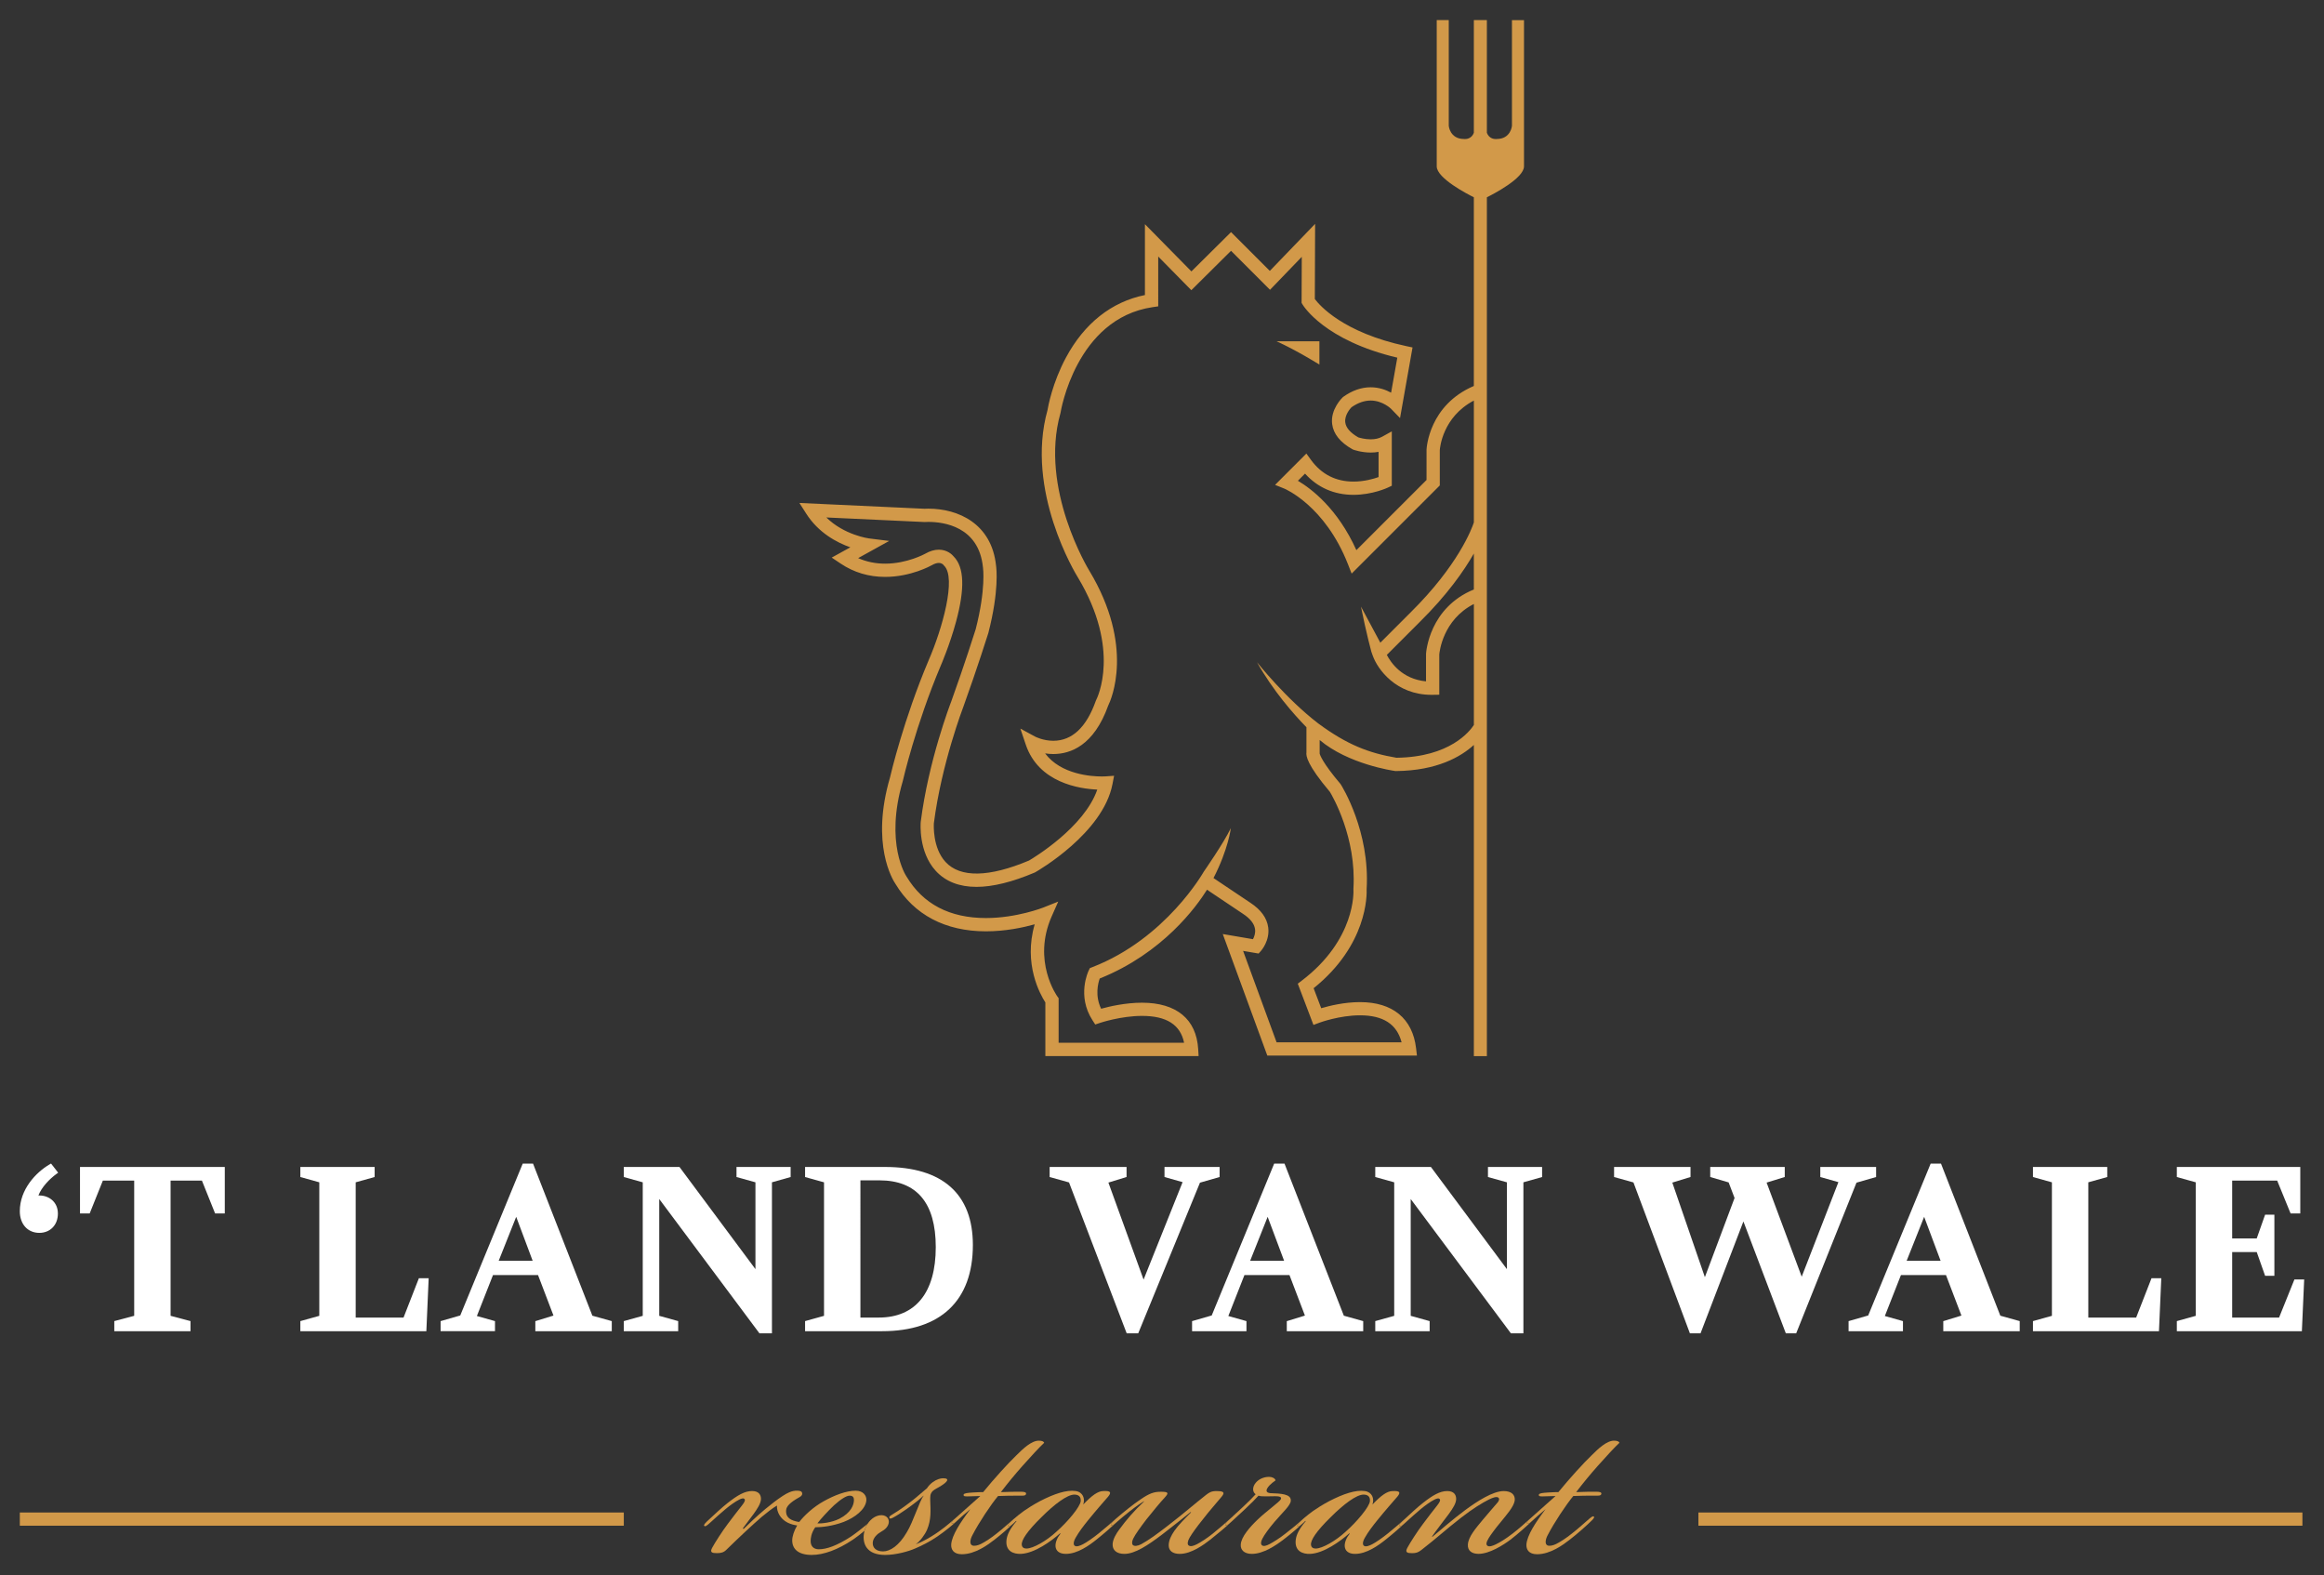 <?xml version="1.0" encoding="utf-8"?>
<!-- Generator: Adobe Illustrator 16.0.0, SVG Export Plug-In . SVG Version: 6.00 Build 0)  -->
<!DOCTYPE svg PUBLIC "-//W3C//DTD SVG 1.1//EN" "http://www.w3.org/Graphics/SVG/1.1/DTD/svg11.dtd">
<svg version="1.1" id="Layer_1" xmlns="http://www.w3.org/2000/svg" xmlns:xlink="http://www.w3.org/1999/xlink" x="0px" y="0px"
	 width="654.861px" height="443.75px" viewBox="0 0 654.861 443.75" enable-background="new 0 0 654.861 443.75"
	 xml:space="preserve">
<rect x="0" y="0" width="654.861" height="443.75" fill="#333333" stroke="none"/>
<g>
	<path fill="none" d="M236.528,427.884c3.301-1.7,4.101-3.9,4.101-5.302c0-0.698-0.3-1.198-1.198-1.198c-0.9,0-2.4,0.897-4.4,2.698
		c-1.8,1.7-3.8,3.9-4.7,5.103C231.429,429.282,234.328,428.982,236.528,427.884z"/>
	<path fill="none" d="M384.222,421.082c-2,0-5.602,2.7-9.199,6.302c-4.104,4-5.801,6.601-5.604,7.898c0.102,0.7,0.602,1,1.303,1
		c1.898,0,5.697-2.2,8.398-4.7c3.199-2.8,6.801-7.101,6.9-8.698C386.122,421.582,385.323,421.082,384.222,421.082z"/>
	<path fill="none" d="M302.726,421.082c-2,0-5.603,2.7-9.2,6.302c-4.103,4-5.801,6.601-5.603,7.898c0.102,0.7,0.602,1,1.302,1
		c1.898,0,5.698-2.2,8.398-4.7c3.2-2.8,6.801-7.101,6.9-8.698C304.626,421.582,303.826,421.082,302.726,421.082z"/>
	<path fill="none" d="M390.788,184.507c1.1,2.131,4.258,6.824,11.039,7.456l0.004-7.752c0.031-0.544,0.918-12.974,13.477-18.137
		v-10.118c-2.777,4.868-7.479,11.604-15.246,19.282L390.788,184.507z"/>
	<path fill="none" d="M250.554,152.408l-8.756,4.841c2.352,1.035,4.898,1.56,7.615,1.56c6.223,0,11.224-2.763,11.271-2.791
		c1.302-0.755,2.604-1.147,3.849-1.147c2.415,0,3.793,1.424,4.218,1.945c2.952,3.017,3.162,9.012,0.646,18.321
		c-1.762,6.52-4.229,12.208-4.332,12.444c-7.119,16.873-10.614,32.19-10.649,32.343l-0.027,0.115
		c-5.186,17.639,0.942,26.766,1.007,26.854l0.07,0.111c4.634,7.729,12.15,11.647,22.348,11.647c8.634,0,16.051-2.915,16.126-2.944
		l4.241-1.688l-1.847,4.178c-5.561,12.587,1.523,22.438,1.596,22.536l0.362,0.494v12.563h35.354
		c-1.045-5.086-4.941-7.565-11.854-7.565c-5.925,0-11.75,1.939-11.806,1.962l-1.377,0.462l-0.788-1.219
		c-4.441-6.873-1.185-13.725-1.044-14.013l0.321-0.654l0.684-0.267c20.815-8.05,31.425-26.93,31.425-26.93s5.57-7.981,7.615-12.246
		c0,0-0.699,5.947-4.889,14.072l10.396,6.963c2.969,1.949,4.66,4.284,5.02,6.929c0.498,3.691-1.904,6.473-2.01,6.586l-0.688,0.784
		l-4.379-0.747l9.438,25.756h35.221c-1.326-5.112-5.18-7.604-11.709-7.604c-5.771,0-11.334,2.041-11.391,2.063l-1.734,0.646
		l-4.416-11.622l1.111-0.847c15.256-11.577,14.605-25.136,14.572-25.708l-0.008-0.113l0.006-0.121
		c0.891-14.398-5.91-26.063-6.629-27.248c-6.453-7.644-6.771-10.17-6.611-11.134v-7.078c-3.682-3.771-9.396-10.271-13.93-18.321
		c0,0,8.059,10.194,17.274,17.266c8.097,5.973,14.245,8.337,22.011,9.651c15.112-0.179,20.713-7.509,21.826-9.245v-34.08
		c-8.771,4.474-9.689,13.521-9.748,14.222v11.346l-1.836,0.029c-0.117,0.002-0.232,0.002-0.35,0.002
		c-10.021,0-15.219-7.229-16.569-11.051l-0.392-1.105c0,0-1.422-5.197-2.922-12.697l5.455,10.165l8.483-8.485
		c13.476-13.313,17.294-23.631,17.875-25.396v-34.335c-8.86,4.648-9.563,13.412-9.601,13.976v9.937l-24.84,24.838l-1.041-2.653
		c-6.486-16.525-17.803-21.241-17.914-21.288l-2.619-1.053l8.818-8.826l1.283,1.768c2.957,4.064,6.991,6.126,11.988,6.126
		c3.05,0,5.68-0.769,7.074-1.271v-7.104c-0.699,0.132-1.438,0.196-2.213,0.196c-2.615,0-4.795-0.772-4.887-0.805l-0.281-0.131
		c-3.437-1.932-5.354-4.323-5.701-7.108c-0.514-4.149,2.814-7.361,2.957-7.5l0.199-0.165c2.488-1.775,5.078-2.679,7.701-2.679
		c2.35,0,4.313,0.731,5.758,1.521l1.75-9.868c-20.494-4.836-26.459-14.568-26.707-14.991l-0.264-0.442l0.051-12.97l-8.949,9.286
		L346.886,70.66l-11.188,11.097l-9.329-9.481v14.031l-1.593,0.234c-21.61,3.208-25.886,29.447-25.927,29.711l-0.051,0.226
		c-5.97,21.167,7.978,44.023,8.118,44.252c12.897,21.408,6.171,36.415,5.352,38.071c-4.028,11.267-10.629,13.637-15.464,13.637
		c-0.819,0-1.595-0.071-2.312-0.183c4.468,5.974,13.09,6.503,15.979,6.503c0.647,0,1.028-0.026,1.032-0.026l2.428-0.169
		l-0.461,2.387c-2.688,13.794-20.955,24.343-21.732,24.786l-0.196,0.097c-6.313,2.675-11.825,4.031-16.38,4.031
		c-4.878,0-8.741-1.518-11.482-4.512c-4.907-5.354-4.264-13.438-4.233-13.778l0.008-0.071c2.188-17.192,8.32-33.171,8.581-33.844
		c3.706-10.28,6.664-19.637,6.897-20.375c2.932-11.42,2.066-17.336,2.058-17.395l-0.014-0.104
		c-1.178-11.503-11.142-12.746-15.368-12.746c-0.571,0-0.913,0.027-0.916,0.027l-0.118,0.01l-0.125-0.006l-27.61-1.277
		c5.074,4.984,11.939,5.896,12.021,5.907L250.554,152.408z M371.786,96.147v6.574c0,0-6.219-3.907-12.082-6.574H371.786z"/>
	<path fill="#D29949" d="M239.608,154.197l-5.245,2.897l2.543,1.702c3.705,2.481,7.913,3.739,12.509,3.739
		c7.235,0,12.868-3.137,13.124-3.281c0.747-0.434,1.417-0.652,1.995-0.652c0.848,0,1.274,0.504,1.29,0.52l0.058,0.104l0.162,0.158
		c3.491,3.431-0.472,17.684-4.406,26.729c-7.031,16.664-10.598,31.838-10.849,32.931c-5.52,18.851,0.82,28.92,1.508,29.935
		c5.278,8.771,14.103,13.409,25.516,13.409c5.537,0,10.521-1.072,13.749-1.979c-3.271,11.179,1.575,19.806,3.001,22.008v15.11
		h43.185l-0.121-1.979c-0.514-8.417-6.139-13.051-15.833-13.051c-4.722,0-9.253,1.073-11.514,1.705
		c-1.771-3.667-0.888-7.135-0.397-8.518c17.796-7.145,27.248-20.231,30.234-25.016l10.15,6.799c2.021,1.33,3.164,2.771,3.379,4.289
		c0.164,1.14-0.223,2.171-0.58,2.846l-8.508-1.448l12.549,34.245h42.164l-0.246-2.086c-0.994-8.37-6.604-12.981-15.801-12.981
		c-4.424,0-8.641,1.039-10.928,1.722l-2.141-5.638c15.188-12.188,15.014-26.306,14.939-27.935
		c0.967-16.267-6.934-28.935-7.271-29.465l-0.152-0.208c-5.02-5.931-5.725-8.113-5.816-8.513v-3.813
		c8.063,6.819,20.631,8.646,21.24,8.728l0.137,0.021l0.135-0.002c11.596-0.104,18.334-4.068,21.939-7.351v87.678h3.67V55.581
		c1.693-0.839,10.459-5.343,10.459-8.708c0-3.725,0-41.206,0-41.206h-3.395v29.797c0,0-0.311,3.696-4.293,3.696
		c0,0-0.1,0.018-0.26,0.018c-0.566,0-1.92-0.179-2.514-1.77V5.667h-0.283h-3.105h-0.279v31.741c-0.596,1.591-1.947,1.77-2.516,1.77
		c-0.162,0-0.258-0.018-0.258-0.018c-3.982,0-4.297-3.696-4.297-3.696V5.667h-3.391c0,0,0,37.481,0,41.206
		c0,3.364,8.766,7.869,10.459,8.708v53.16c-12.65,5.413-13.311,17.441-13.33,17.969l-0.002,8.515l-19.77,19.769
		c-5.279-11.708-12.684-17.304-16.479-19.545l2.012-2.014c3.529,3.922,8.207,5.979,13.645,5.979c5.342,0,9.563-1.975,9.74-2.061
		l1.064-0.505v-15.313l-2.768,1.526c-0.854,0.471-1.922,0.711-3.178,0.711c-1.627,0-3.063-0.411-3.49-0.545
		c-2.244-1.291-3.479-2.707-3.672-4.209c-0.264-2.025,1.375-3.887,1.746-4.276c1.799-1.258,3.615-1.895,5.404-1.895
		c3.391,0,5.727,2.308,5.741,2.321l2.539,2.618l3.524-19.898l-1.762-0.375c-17.814-3.805-24.443-11.485-25.771-13.267l0.078-21.172
		l-12.762,13.247l-10.929-10.927l-11.165,11.071l-13.096-13.304v19.964c-9.395,1.894-17.063,7.954-22.254,17.618
		c-3.832,7.143-5.037,13.819-5.203,14.824c-6.338,22.701,7.957,46.138,8.559,47.104c12.233,20.311,5.455,33.958,5.165,34.523
		l-0.106,0.246c-2.646,7.473-6.684,11.262-11.989,11.261c-2.871,0-5.086-1.157-5.102-1.165l-4.171-2.262l1.516,4.496
		c3.621,10.762,15.111,12.472,20.157,12.687c-3.691,10.654-17.958,19.237-19.228,19.982c-11.253,4.745-19.396,4.905-23.535,0.405
		c-3.675-3.994-3.313-10.449-3.282-10.923c2.132-16.711,8.291-32.761,8.368-32.962c3.883-10.771,6.945-20.513,6.976-20.609
		l0.026-0.094c3.036-11.8,2.262-18.147,2.151-18.898c-1.232-11.835-10.658-16.053-19.075-16.053c-0.524,0-0.905,0.018-1.099,0.029
		l-35.238-1.633l1.937,3.034C230.659,150.151,235.833,152.865,239.608,154.197z M415.306,166.073
		c-12.559,5.164-13.443,17.593-13.477,18.137l-0.004,7.752c-6.781-0.631-9.939-5.324-11.039-7.456l9.271-9.271
		c7.77-7.678,12.469-14.414,15.246-19.282L415.306,166.073L415.306,166.073z M260.447,147.071l0.125,0.006l0.118-0.01
		c0.003,0,0.345-0.027,0.916-0.027c4.229,0,14.19,1.243,15.368,12.746l0.014,0.104c0.011,0.059,0.874,5.975-2.058,17.395
		c-0.233,0.738-3.191,10.095-6.897,20.375c-0.261,0.672-6.393,16.649-8.581,33.844l-0.008,0.071
		c-0.028,0.341-0.674,8.424,4.233,13.778c2.741,2.994,6.604,4.512,11.482,4.512c4.555,0,10.064-1.355,16.38-4.031l0.196-0.097
		c0.777-0.442,19.045-10.991,21.732-24.786l0.461-2.387l-2.428,0.169c-0.004,0-0.385,0.028-1.032,0.028
		c-2.889,0-11.511-0.531-15.979-6.505c0.717,0.11,1.49,0.183,2.312,0.183c4.835,0,11.436-2.37,15.464-13.635
		c0.819-1.658,7.548-16.665-5.352-38.073c-0.143-0.229-14.088-23.085-8.118-44.252l0.051-0.226
		c0.041-0.265,4.314-26.503,25.927-29.711l1.593-0.234V72.274l9.329,9.481l11.188-11.097l10.985,10.988l8.949-9.286l-0.051,12.97
		l0.264,0.442c0.248,0.423,6.213,10.155,26.707,14.991l-1.75,9.867c-1.443-0.787-3.408-1.52-5.758-1.52
		c-2.623,0-5.213,0.902-7.701,2.679l-0.199,0.165c-0.143,0.138-3.471,3.351-2.957,7.5c0.35,2.785,2.268,5.176,5.701,7.108
		l0.281,0.131c0.092,0.031,2.271,0.805,4.887,0.805c0.775,0,1.514-0.064,2.213-0.196v7.104c-1.396,0.504-4.023,1.271-7.074,1.271
		c-4.997,0-9.031-2.063-11.988-6.126l-1.283-1.768l-8.818,8.826l2.619,1.053c0.111,0.047,11.428,4.762,17.914,21.288l1.041,2.653
		l24.84-24.838v-9.937c0.035-0.563,0.738-9.327,9.602-13.976v34.335c-0.582,1.766-4.4,12.082-17.875,25.396l-8.484,8.485
		l-5.455-10.165c1.5,7.5,2.922,12.697,2.922,12.697l0.393,1.105c1.352,3.822,6.549,11.051,16.568,11.051c0.115,0,0.23,0,0.35-0.003
		l1.836-0.028v-11.347c0.059-0.698,0.979-9.749,9.748-14.221v34.08c-1.113,1.735-6.714,9.065-21.826,9.245
		c-7.766-1.313-13.914-3.68-22.01-9.651c-9.219-7.07-17.275-17.266-17.275-17.266c4.531,8.052,10.248,14.552,13.93,18.321v7.078
		c-0.157,0.963,0.158,3.49,6.611,11.134c0.719,1.188,7.52,12.85,6.629,27.248l-0.006,0.121l0.008,0.113
		c0.033,0.572,0.684,14.13-14.572,25.708l-1.111,0.847l4.416,11.622l1.734-0.646c0.057-0.021,5.617-2.063,11.391-2.063
		c6.529,0,10.383,2.488,11.709,7.604h-35.221l-9.438-25.756l4.379,0.747l0.688-0.784c0.104-0.113,2.508-2.895,2.01-6.586
		c-0.357-2.645-2.051-4.979-5.02-6.929l-10.396-6.963c4.188-8.125,4.889-14.072,4.889-14.072
		c-2.045,4.265-7.615,12.246-7.615,12.246s-10.607,18.88-31.425,26.93l-0.684,0.266l-0.321,0.655
		c-0.141,0.288-3.397,7.14,1.044,14.012l0.788,1.22l1.377-0.462c0.056-0.021,5.881-1.962,11.806-1.962
		c6.911,0,10.81,2.479,11.854,7.565h-35.354V281.22l-0.362-0.494c-0.07-0.1-7.154-9.949-1.596-22.536l1.847-4.178l-4.241,1.688
		c-0.075,0.029-7.492,2.944-16.126,2.944c-10.195,0-17.714-3.921-22.346-11.647l-0.072-0.111c-0.063-0.091-6.19-9.218-1.007-26.854
		l0.027-0.115c0.035-0.15,3.53-15.47,10.649-32.343c0.104-0.239,2.57-5.927,4.332-12.445c2.518-9.31,2.308-15.305-0.646-18.32
		c-0.425-0.521-1.803-1.945-4.218-1.945c-1.244,0-2.547,0.393-3.849,1.147c-0.049,0.028-5.05,2.791-11.271,2.791
		c-2.717,0-5.266-0.522-7.613-1.56l8.754-4.841l-5.697-0.707c-0.08-0.012-6.945-0.923-12.021-5.907L260.447,147.071z"/>
	<path fill="#D29949" d="M371.786,96.147h-12.082c5.863,2.667,12.082,6.574,12.082,6.574V96.147z"/>
	<path fill="#FFFFFF" d="M11.085,347.342c3.079,0,5.229-2.234,5.229-5.435c0-3.344-2.599-5.094-5.162-5.094h-0.328
		c0.869-2.305,3.14-4.687,5.146-6.12l0.424-0.303l-2.007-2.58l-0.379,0.219c-3.887,2.257-8.425,7.069-8.425,13.203
		C5.585,344.886,7.795,347.342,11.085,347.342z"/>
	<polygon fill="#FFFFFF" points="28.988,332.61 37.813,332.61 37.813,370.713 32.205,372.198 32.205,375.044 53.677,375.044 
		53.677,372.198 48.069,370.713 48.069,332.61 56.894,332.61 60.609,341.867 63.339,341.867 63.339,328.772 22.543,328.772 
		22.543,341.867 25.272,341.867 	"/>
	<polygon fill="#FFFFFF" points="120.791,360.123 118.034,360.123 113.71,371.204 100.229,371.204 100.229,333.099 105.566,331.612 
		105.566,328.772 84.634,328.772 84.634,331.612 89.972,333.099 89.972,370.718 84.634,372.203 84.634,375.044 120.139,375.044 	"/>
	<path fill="#FFFFFF" d="M139.482,372.205l-5.104-1.438l4.538-11.533h12.692l4.35,11.408l-5.111,1.574v2.828h21.54v-2.841
		l-5.464-1.521L150.2,327.828h-2.906l-17.603,42.787l-5.535,1.593v2.835h15.324L139.482,372.205L139.482,372.205z M145.455,342.822
		l4.631,12.369h-9.556L145.455,342.822z"/>
	<polygon fill="#FFFFFF" points="185.764,337.806 213.999,375.65 217.52,375.65 217.52,333.098 222.79,331.611 222.79,328.772 
		207.533,328.772 207.533,331.612 212.871,333.099 212.871,357.56 191.461,328.772 175.777,328.772 175.777,331.612 
		181.115,333.099 181.115,370.718 175.777,372.203 175.777,375.044 191.102,375.044 191.102,372.203 185.764,370.718 	"/>
	<path fill="#FFFFFF" d="M226.856,372.203v2.841h21.716c16.487,0,25.566-8.624,25.566-24.283c0-14.386-8.563-21.986-24.758-21.986
		h-22.524v2.84l5.338,1.486v37.617L226.856,372.203z M242.45,332.545h5.313c10.563,0,15.919,6.333,15.919,18.822
		c0,12.792-5.701,19.837-16.056,19.837h-5.176V332.545L242.45,332.545z"/>
	<polygon fill="#FFFFFF" points="317.446,328.772 295.771,328.772 295.771,331.612 301.232,333.135 317.481,375.65 320.729,375.65 
		338.128,333.2 343.663,331.609 343.663,328.772 328.136,328.772 328.136,331.611 333.235,333.051 322.24,360.507 312.326,333.177 
		317.446,331.602 	"/>
	<g>
		<path fill="#FFFFFF" d="M378.671,370.681l-16.721-42.854h-2.908l-17.602,42.787l-5.535,1.592v2.838h15.324v-2.839l-5.104-1.438
			l4.535-11.533h12.693l4.35,11.409l-5.109,1.573v2.828h21.537v-2.841L378.671,370.681z M352.276,355.191l4.924-12.369l4.633,12.369
			H352.276z"/>
	</g>
	<polygon fill="#FFFFFF" points="425.597,375.449 425.745,375.65 429.267,375.65 429.267,333.098 434.536,331.611 434.536,328.772 
		419.28,328.772 419.28,331.612 424.618,333.099 424.618,357.56 403.356,328.974 403.206,328.772 387.524,328.772 387.524,331.612 
		392.862,333.099 392.862,370.718 387.524,372.203 387.524,375.044 402.849,375.044 402.849,372.203 397.511,370.718 
		397.511,337.806 	"/>
	<polygon fill="#FFFFFF" points="491.26,344.122 503.093,375.328 503.216,375.65 506.13,375.65 523.122,333.199 528.653,331.609 
		528.653,328.772 512.927,328.772 512.927,331.611 518.028,333.052 507.688,359.691 497.798,333.177 502.911,331.602 
		502.911,328.772 481.911,328.772 481.911,331.606 487.101,333.131 488.769,337.517 480.403,359.821 471.228,333.18 
		476.358,331.602 476.358,328.772 454.817,328.772 454.817,331.612 460.276,333.134 476.185,375.65 479.177,375.65 	"/>
	<path fill="#FFFFFF" d="M520.896,372.206v2.838h15.324v-2.839l-5.104-1.438l4.535-11.533h12.693l4.35,11.409l-5.111,1.573v2.828
		h21.539v-2.841l-5.463-1.521l-16.721-42.854h-2.908l-17.602,42.787L520.896,372.206z M542.19,342.822l4.633,12.369h-9.557
		L542.19,342.822z"/>
	<polygon fill="#FFFFFF" points="609.01,360.123 606.257,360.123 601.931,371.204 588.448,371.204 588.448,333.099 593.786,331.612 
		593.786,328.772 572.853,328.772 572.853,331.612 578.19,333.099 578.19,370.718 572.853,372.203 572.853,375.044 608.358,375.044 
			"/>
	<polygon fill="#FFFFFF" points="649.276,360.463 646.526,360.463 642.202,371.204 628.985,371.204 628.985,352.745 
		635.903,352.745 638.267,359.435 640.88,359.435 640.88,342.219 638.267,342.219 635.903,348.907 628.985,348.907 628.985,332.61 
		641.663,332.61 645.446,341.867 648.177,341.867 648.177,328.772 613.392,328.772 613.392,331.612 618.729,333.099 
		618.729,370.718 613.392,372.203 613.392,375.044 648.628,375.044 	"/>
	<rect x="5.585" y="426.123" fill="#D29949" width="170.192" height="3.721"/>
	<path fill="#D29949" d="M239.829,432.885c-4.001,2.6-6.898,3.6-9.101,3.6c-1.5,0-2.301-0.897-2.301-2.3c0-0.7,0.101-2.2,1.301-3.9
		c1.8,0,4.8-0.3,8-1.5c3.101-1.198,6.2-3.5,6.398-6.101c0.103-1.3-0.897-2.7-3-2.7c-2.698,0-6,1.3-8.898,2.9
		c-3.103,1.698-5.7,4.198-7.001,5.898c-0.5,0-1.602-0.3-2.2-0.601c-1.399-0.699-1.602-1.8-1.5-2.8c0.101-0.9,0.898-2,3.801-3.603
		c1.102-0.6,0.7-1.397,0.399-1.6c-0.399-0.2-1.302-0.3-2.2-0.102c-0.5,0.102-1.5,0.399-3,1.399c-1.7,1.101-3.3,2.399-4.9,3.7
		c-2.3,1.898-5,4.501-6.1,5.601l-0.2-0.2c0.8-1.1,2.2-2.898,3-4c1-1.398,2.102-3,2.102-4.301c0-1.1-0.602-2.199-2.5-2.199
		c-2.102,0-4.102,1.199-6.803,3.302c-1.8,1.398-4,3.5-5.2,4.601c-1.198,1.1-1.698,1.6-1.5,1.899c0.302,0.301,0.7,0,1.7-0.899
		c1.4-1.301,3-2.7,4.303-3.801c1.198-1,2.698-2.102,3.898-2.7c0.602-0.3,1.2-0.5,1.5-0.1c0.2,0.3,0,0.8-0.7,1.698
		c-1.101,1.399-2.898,3.7-4.001,5.2c-1.6,2.102-3.7,5.4-4.397,6.7c-0.803,1.4-0.103,1.601,1.3,1.601c1.1,0,1.899-0.198,2.6-0.898
		c3.901-3.8,7.201-6.9,10.104-9.4c1.2-1,3.1-2.5,4.2-3.101c-0.103,1.8,1,3.801,3,4.801c1,0.5,2,0.7,2.698,0.8
		c-0.898,1.5-1.398,3.103-1.398,4.2c0,2.5,1.801,4.101,5.501,4.101c3.397,0,7.398-1.5,11.601-4.301
		c0.938-0.624,2.142-1.569,3.267-2.507c0.188-0.703,0.482-1.361,0.861-1.944C242.983,430.552,241.22,431.931,239.829,432.885z
		 M235.028,424.082c2-1.801,3.5-2.698,4.4-2.698c0.898,0,1.198,0.5,1.198,1.198c0,1.399-0.8,3.602-4.101,5.302
		c-2.2,1.101-5.102,1.398-6.2,1.301C231.229,427.982,233.229,425.782,235.028,424.082z"/>
	<path fill="#D29949" d="M268.226,429.183c-0.2-0.2,0-0.603,0.7-1.2c0.079-0.072,0.16-0.144,0.241-0.216
		c-0.047,0.039-0.094,0.077-0.141,0.115c-1.7,1.5-3.8,3.301-6.601,5.001c-1.602,1-3.302,1.8-4.4,2.197c1.2-0.8,2.601-2.698,3.2-4.1
		c1.2-2.801,1-5.4,0.898-8.2c0-1.101-0.1-1.898,0.7-2.7c0.5-0.501,1.5-0.898,2.4-1.501c1.3-0.8,2.8-2.1,0.5-2.1
		c-0.7,0-1.802,0.3-2.9,1.1c-0.7,0.5-1.398,1.303-1.601,1.7c-2.301,2-4.102,3.501-5.9,4.801c-1.6,1.2-3.2,2.2-4.2,2.802
		c-0.5,0.3-0.6,0.5-0.5,0.8c0.2,0.301,0.603,0.101,1-0.102c0.803-0.398,2.4-1.398,3.803-2.398c1.698-1.2,3.8-2.8,4.8-3.8v0.1
		c-1.102,1.301-2.899,7.301-4.7,10.201c-2.2,3.8-4.7,5.398-6.7,5.398c-1.8,0-3-0.898-2.898-2.501c0.101-1.397,1.398-2.5,2.301-3
		c1.3-0.698,2-1.5,2.199-2.5c0.198-1.1-0.5-2.1-1.899-2.198c-1.567-0.065-3.088,0.938-4.069,2.447
		c-0.379,0.583-0.675,1.241-0.861,1.944c-0.07,0.264-0.132,0.532-0.168,0.807c-0.4,2.803,0.698,6.001,6,6.001
		c3.001,0,6.601-1,8.399-1.801c1.899-0.8,4.102-1.897,6.3-3.397c2.2-1.501,4.103-3.103,5.103-4.001
		c0.146-0.132,0.256-0.244,0.375-0.362c-0.061,0.055-0.118,0.108-0.177,0.162C268.726,429.282,268.426,429.384,268.226,429.183z"/>
	<path fill="#D29949" d="M286.24,428.566c0.025-0.025,0.063-0.06,0.085-0.083l-0.001-0.001
		C286.298,428.51,286.267,428.539,286.24,428.566z"/>
	<path fill="#D29949" d="M284.124,429.982c-0.199-0.3,0.301-0.9,1.4-1.9c0.035-0.032,0.092-0.087,0.16-0.146
		c-0.021,0.016-0.04,0.032-0.061,0.048c-1.199,1-2.897,2.602-4.7,4c-1.6,1.3-3.3,2.4-4.5,3c-0.8,0.4-1.898,0.7-2.5,0.4
		c-0.8-0.4-0.5-1.803,0.102-2.9c1.801-3.5,5.2-8.601,7.201-11.001c2.3-0.1,3.897-0.1,6.1-0.1c0.801,0,1.7,0.1,1.801-0.5
		c0.102-0.5-0.601-0.603-1.398-0.603c-1.603,0-3.4,0-5.7,0.103c2-2.603,3.8-4.803,6.101-7.4c2.302-2.601,4.899-5.399,6.102-6.501
		c-0.102-0.3-0.5-0.6-1.5-0.6c-2.102,0-4.5,2.3-6.3,4.101c-2.303,2.199-6.303,6.601-9.4,10.4c-0.4,0-1.501,0-2.801,0.1
		c-1.602,0.103-2.602,0.2-2.7,0.603c-0.1,0.5,0.4,0.5,1.101,0.5c1.199,0,2.302-0.103,3.602-0.103
		c-1.842,1.649-4.438,3.958-7.059,6.285c-0.08,0.072-0.16,0.144-0.241,0.216c-0.7,0.602-0.9,1-0.7,1.2c0.2,0.199,0.5,0.1,1.2-0.501
		c0.059-0.054,0.116-0.107,0.177-0.162c1.143-1.046,2.301-2.101,3.823-3.338c-2.9,3.801-5.2,7.398-5.4,9.898
		c-0.1,1.503,0.7,2.803,3,2.803c3.801,0,7.4-2.7,9.2-4.103c1.758-1.339,4.063-3.368,5.417-4.643
		c-0.183,0.167-0.38,0.345-0.618,0.543C284.625,429.982,284.324,430.183,284.124,429.982z"/>
	<path fill="#D29949" d="M313.123,429.683c-0.2-0.2,0-0.603,1.102-1.603c0.177-0.159,0.424-0.377,0.715-0.627
		c-0.16,0.128-0.33,0.276-0.511,0.429c-1.103,1-2.7,2.398-4.803,4.101c-1.6,1.3-3.5,2.602-4.5,3.102
		c-0.8,0.398-1.801,0.801-2.301,0.398c-0.397-0.3-0.397-1.1,0.301-2.3c0.899-1.602,2.2-3.301,3.5-4.9
		c2.102-2.601,4.3-5.101,5.603-6.601c1-1.2,0.8-1.7-1.301-1.602c-1.602,0-3.302,1.302-5.7,3.802c0.601-1.7-0.102-3.5-2.102-3.802
		c-2.601-0.398-6.101,0.802-10.001,2.802c-1.898,1-3.601,2.1-4.601,2.8c-0.885,0.62-2.314,1.784-2.84,2.253
		c-0.068,0.061-0.125,0.113-0.16,0.146c-1.102,1-1.602,1.603-1.4,1.9c0.2,0.2,0.501,0,0.9-0.3c0.238-0.198,0.437-0.376,0.618-0.543
		c0.234-0.218,0.433-0.409,0.597-0.573c0.027-0.027,0.059-0.059,0.084-0.084l0.001,0.001l0.1,0.099c-1.8,2.103-2.601,3.7-2.801,5.2
		c-0.397,3.2,1.9,4.103,4.103,4c3.801-0.199,8.398-3.5,11.001-5.8l0.1,0.1c-0.897,1.103-1.5,2.5-1.397,3.603
		c0.1,1.2,1,2.1,2.897,2.1c3.301,0,6.603-2.397,8.603-4c1.898-1.5,4.301-3.6,5.601-4.8c0.142-0.129,0.271-0.249,0.394-0.361
		c-0.098,0.088-0.199,0.177-0.297,0.263C313.823,429.582,313.423,429.884,313.123,429.683z M297.625,431.582
		c-2.7,2.5-6.5,4.7-8.398,4.7c-0.7,0-1.2-0.3-1.302-1c-0.198-1.3,1.5-3.898,5.603-7.898c3.6-3.602,7.2-6.302,9.2-6.302
		c1.101,0,1.898,0.5,1.8,1.802C304.426,424.481,300.825,428.782,297.625,431.582z"/>
	<path fill="#D29949" d="M345.321,429.683c-0.199-0.2,0.1-0.7,1.1-1.603c0.2-0.184,0.394-0.356,0.581-0.528
		c-0.152,0.123-0.313,0.269-0.478,0.431c-1.102,1-2.801,2.5-4.801,4.102c-1.602,1.301-3.5,2.5-4.5,3
		c-1,0.501-1.803,0.698-2.303,0.301c-0.396-0.301-0.299-1.2,0.303-2.2c0.697-1.2,2-3,3.699-5.102c2-2.602,3.5-4.199,5.301-6.399
		c1.199-1.4,0.199-1.601-1.5-1.601c-1.5,0-2.102,0.5-2.9,1.101c-3.199,2.5-6,5-10.801,8.7c-3.101,2.398-5.299,4.001-7.499,5.2
		c-1,0.501-1.9,0.601-2.3,0.198c-0.303-0.3-0.303-1,0.1-1.8c0.5-1.101,2.1-3.3,3.7-5.398c2-2.5,3.898-4.802,5.2-6.2
		c1.197-1.3,1-1.603-1.102-1.603c-1.898,0-3.2,0.4-5.801,2.2c-2.015,1.343-4.868,3.668-6.386,4.975
		c-0.291,0.25-0.538,0.467-0.715,0.628c-1.102,1-1.302,1.398-1.102,1.601c0.3,0.199,0.7-0.101,1.5-0.801
		c0.098-0.086,0.199-0.175,0.297-0.261c0.926-0.816,1.947-1.654,3.305-2.739c1.501-1.2,3.601-2.7,4.301-3
		c-3.103,2.898-5.103,5.3-7.103,8c-0.898,1.2-1.8,2.7-1.898,4.101c-0.102,1.8,1.2,2.8,3.301,2.8c3,0,6.602-2.397,10.7-5.5
		c2.601-2,6.001-4.698,8.001-6.301l0.1,0.103c-1.7,1.698-3.6,3.601-4.7,5.198c-0.899,1.302-1.601,2.7-1.601,4.103
		c0,1.5,1.101,2.397,3.101,2.397c3.302,0,6.802-2.6,8.603-4c2.186-1.729,4.442-3.616,5.736-4.85
		C345.908,429.683,345.518,429.879,345.321,429.683z"/>
	<path fill="#D29949" d="M367.421,427.726c0.041-0.035,0.083-0.07,0.129-0.108C367.509,427.648,367.464,427.69,367.421,427.726z"/>
	<path fill="#D29949" d="M366.521,429.683c-0.398,0.3-0.699,0.5-0.898,0.3c-0.191-0.288,0.27-0.858,1.281-1.791
		c-1.254,1.151-2.448,2.146-4.58,3.791c-1.602,1.3-3.4,2.4-4.5,3c-1.102,0.603-1.801,0.7-2.201,0.4c-0.398-0.303-0.398-1,0.102-1.9
		c0.5-1,1.699-2.7,3.398-4.7c2.201-2.601,4.602-4.7,4.602-6v-0.101c0-1.8-2.898-1.9-5.699-2c-1.301-0.102-1.602-0.8-0.301-2.2
		c0.602-0.6,1-0.9,1.699-1.4c-0.1-0.6-1-1-1.801-1c-1.6,0-3,0.7-3.801,1.7c-1,1.2-0.898,2.603,0,3.2c-0.799,0.9-2.1,2.2-3.5,3.5
		c-1.498,1.416-2.374,2.209-3.319,3.07c-0.188,0.172-0.381,0.347-0.581,0.528c-1,0.9-1.299,1.4-1.1,1.603
		c0.196,0.194,0.587,0,1.439-0.75c0.021-0.021,0.035-0.03,0.061-0.051c1.1-1,2.301-2.102,4-3.7c1.602-1.5,3-2.9,3.801-3.8
		c0.5,0.198,1.301,0.198,2.301,0.198c2.5,0,4.4-0.301,4,0.802c-0.301,0.698-4.102,3.398-6.5,5.698
		c-2.199,2.103-4.699,4.9-4.801,7.103c-0.1,1.5,1,2.6,3.102,2.6c3.301,0,6.801-2.397,8.898-4c2.5-1.898,4.5-3.699,5.701-4.8
		c0.176-0.176,0.345-0.341,0.501-0.497l-0.003-0.003C367.521,428.782,367.122,429.183,366.521,429.683z"/>
	<path fill="#D29949" d="M394.319,429.884c-0.199-0.302,0.301-0.802,1.5-1.899c0.051-0.047,0.112-0.104,0.167-0.154
		c-0.021,0.021-0.042,0.036-0.063,0.056c-1.1,1-2.697,2.398-4.801,4.101c-1.6,1.3-3.5,2.602-4.5,3.102
		c-0.799,0.398-1.799,0.801-2.301,0.398c-0.398-0.3-0.398-1.1,0.301-2.3c0.9-1.601,2.201-3.301,3.5-4.9
		c2.102-2.601,4.301-5.101,5.604-6.601c1-1.2,0.799-1.7-1.303-1.6c-1.6,0-3.301,1.3-5.699,3.8c0.602-1.7-0.102-3.5-2.102-3.8
		c-2.6-0.4-6.1,0.8-10,2.8c-1.898,1-3.602,2.1-4.602,2.8c-0.727,0.507-1.812,1.378-2.473,1.936
		c-0.046,0.038-0.088,0.073-0.129,0.108c-0.187,0.159-0.332,0.289-0.398,0.355c-0.042,0.037-0.077,0.071-0.117,0.108
		c-1.014,0.934-1.475,1.503-1.281,1.791c0.199,0.2,0.5,0,0.898-0.3c0.602-0.5,1-0.9,1.301-1.2l0.003,0.003l0.097,0.097
		c-1.799,2.103-2.6,3.7-2.801,5.2c-0.396,3.2,1.9,4.103,4.104,4c3.801-0.198,8.398-3.5,11-5.8l0.1,0.101
		c-0.898,1.102-1.5,2.5-1.398,3.602c0.102,1.2,1,2.1,2.898,2.1c3.301,0,6.602-2.397,8.602-4c1.9-1.5,4.303-3.6,5.602-4.8
		c0.169-0.152,0.316-0.291,0.458-0.423c-0.153,0.142-0.313,0.284-0.462,0.423C395.019,429.884,394.62,430.183,394.319,429.884z
		 M379.122,431.582c-2.701,2.5-6.5,4.7-8.398,4.7c-0.701,0-1.201-0.3-1.303-1c-0.197-1.3,1.5-3.898,5.604-7.898
		c3.6-3.602,7.199-6.302,9.199-6.302c1.102,0,1.898,0.5,1.801,1.802C385.923,424.481,382.321,428.782,379.122,431.582z"/>
	<path fill="#D29949" d="M430.319,429.183c-0.201-0.2,0-0.603,0.699-1.2c0.073-0.063,0.146-0.13,0.22-0.195
		c-0.042,0.036-0.069,0.057-0.116,0.097c-1.1,1-3.102,2.801-4.801,4.101c-2.199,1.7-3.6,2.5-4.801,3.102
		c-0.799,0.398-1.9,0.801-2.4,0.398c-0.396-0.3-0.396-0.898,0.4-2.2c0.5-0.8,1.701-2.5,3.301-4.398c1.602-2,3.699-4.3,4-6.102
		c0.199-1.699-1-2.699-3.1-2.699c-3,0-7.4,2.801-10.9,5.398c-3.502,2.602-6.801,5.501-9.201,7.501l-0.1-0.1
		c1.1-1.603,3.199-4.303,4.699-6.303c1.301-1.8,2.102-3.101,2.102-4.301c0-1.1-0.602-2.199-2.502-2.199
		c-2.1,0-4.1,1.199-6.799,3.302c-1.727,1.341-3.809,3.313-5.034,4.444c-0.055,0.052-0.116,0.107-0.167,0.154
		c-1.199,1.1-1.699,1.6-1.5,1.899c0.301,0.301,0.699,0,1.699-0.899c0.147-0.139,0.309-0.281,0.462-0.423
		c1.284-1.176,2.679-2.396,3.839-3.378c1.201-1,2.701-2.102,3.9-2.7c0.6-0.3,1.199-0.5,1.5-0.1c0.199,0.3,0,0.8-0.699,1.698
		c-1.102,1.399-2.9,3.7-4,5.2c-1.604,2.102-3.701,5.4-4.4,6.7c-0.801,1.4-0.102,1.602,1.299,1.602c1.104,0,1.701-0.199,2.604-0.899
		c4.398-3.4,6.799-5.7,11.199-9.103c3.199-2.5,6.002-4.198,7.801-5.101c1-0.5,2.1-0.899,2.6-0.6c0.5,0.299,0.303,0.898-0.1,1.398
		c-1.199,1.399-2.699,3.102-4.199,4.899c-1.9,2.301-4.102,4.801-4.201,7.001c-0.1,1.7,1.102,2.6,3,2.6c3.104,0,7.003-2.5,9.003-4
		c2.043-1.557,4.924-4.142,5.906-5.108c-0.004,0.004-0.007,0.007-0.011,0.01C430.819,429.282,430.519,429.384,430.319,429.183z"/>
	<path fill="#D29949" d="M454.819,405.883c-2.1,0-4.5,2.3-6.299,4.101c-2.301,2.199-6.301,6.601-9.4,10.4
		c-0.398,0-1.502,0-2.801,0.1c-1.6,0.103-2.6,0.2-2.701,0.603c-0.1,0.5,0.4,0.5,1.104,0.5c1.199,0,2.299-0.103,3.6-0.103
		c-1.849,1.654-4.454,3.971-7.081,6.306c-0.072,0.065-0.146,0.132-0.22,0.195c-0.699,0.602-0.9,1-0.699,1.2
		c0.199,0.199,0.5,0.1,1.199-0.501c0.004-0.003,0.007-0.006,0.011-0.01c1.197-1.098,2.396-2.193,3.989-3.49
		c-2.9,3.801-5.199,7.398-5.4,9.898c-0.1,1.503,0.701,2.803,3,2.803c3.803,0,7.4-2.7,9.201-4.103c2.102-1.6,5-4.2,6.102-5.3
		c0.699-0.7,0.898-1,0.699-1.2c-0.301-0.3-0.898,0.3-1.398,0.7c-1.199,1-2.9,2.6-4.701,4c-1.6,1.3-3.299,2.4-4.5,3
		c-0.799,0.4-1.899,0.7-2.5,0.4c-0.799-0.4-0.5-1.803,0.101-2.9c1.802-3.5,5.2-8.601,7.2-11.001c2.302-0.1,3.9-0.1,6.102-0.1
		c0.801,0,1.7,0.1,1.801-0.5c0.1-0.5-0.601-0.603-1.4-0.603c-1.6,0-3.398,0-5.698,0.103c2-2.603,3.8-4.803,6.101-7.4
		c2.301-2.601,4.899-5.4,6.1-6.501C456.22,406.181,455.819,405.883,454.819,405.883z"/>
	<rect x="478.587" y="426.123" fill="#D29949" width="170.191" height="3.721"/>
</g>
</svg>
